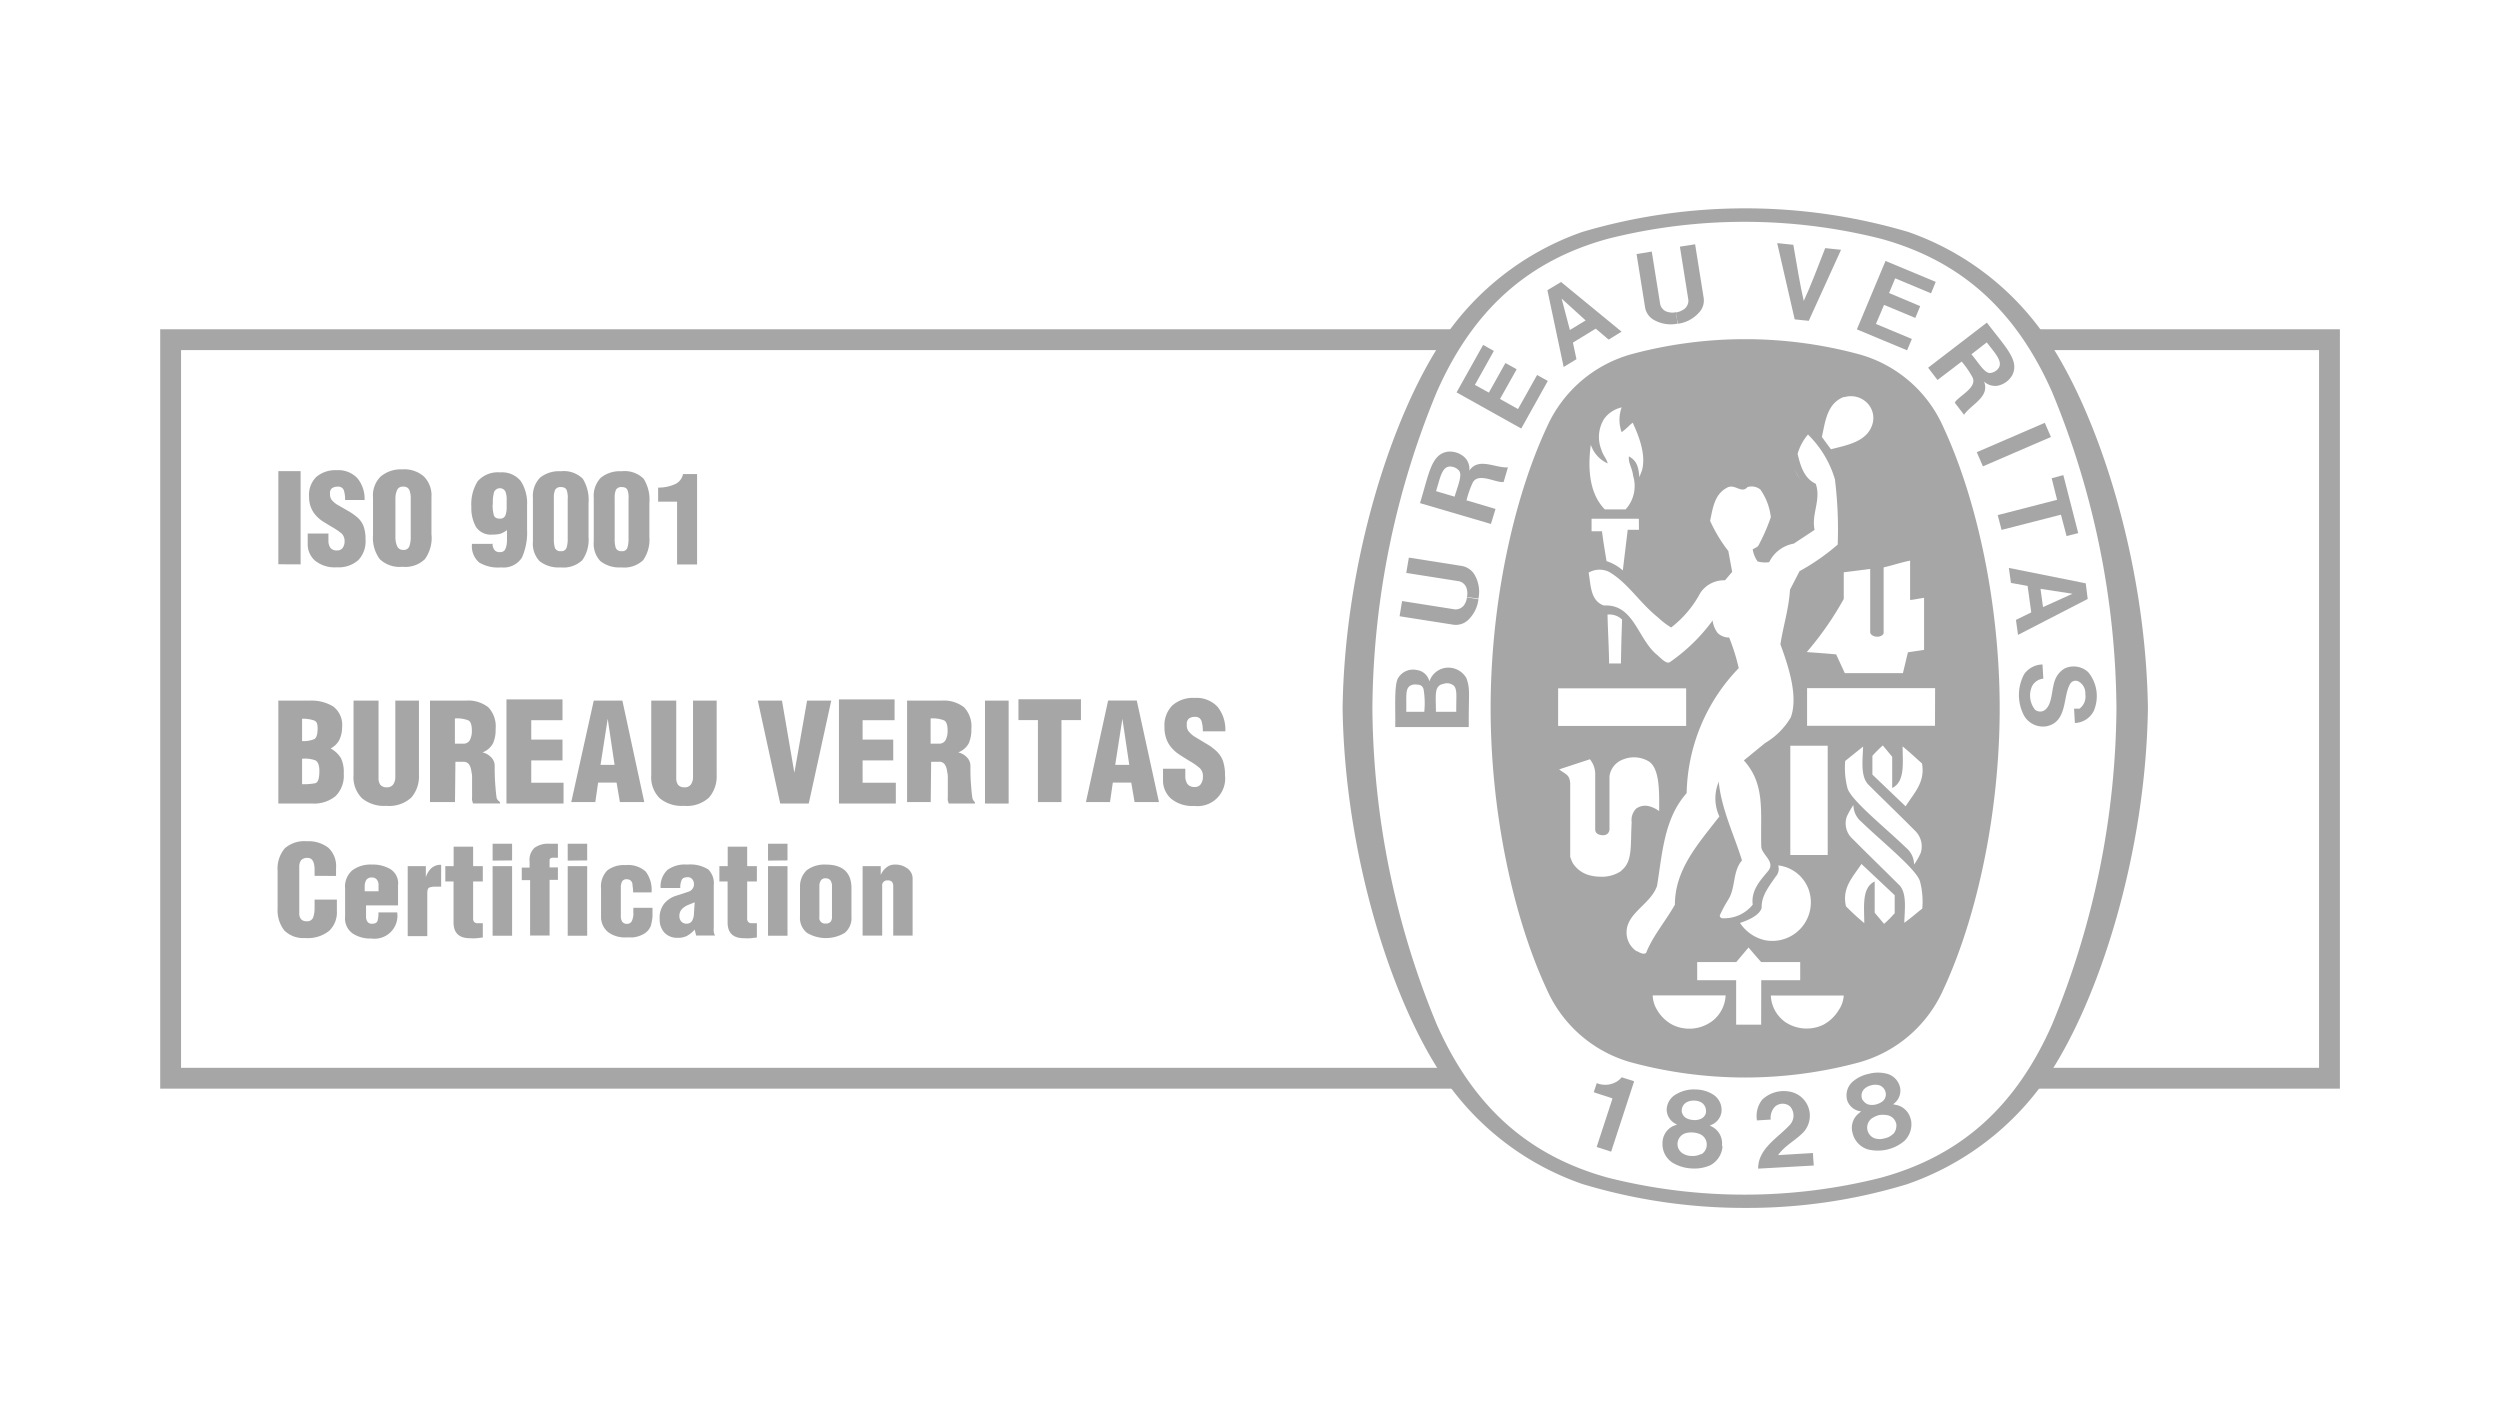 <?xml version="1.0" encoding="UTF-8" standalone="no"?>
<svg id="Capa_1" data-name="Capa 1" xmlns="http://www.w3.org/2000/svg" viewBox="0 0 240 136"><defs><style>.cls-1{opacity:0.35;}.cls-2{fill:none;stroke:#000;stroke-miterlimit:10;stroke-width:2px;}</style></defs><title>bureau-veritas</title><g class="cls-1"><polyline class="cls-2" points="139.83 103.51 16.38 103.51 16.38 32.61 139.7 32.61"/><polyline class="cls-2" points="195.51 32.61 223.63 32.61 223.63 103.51 195.25 103.51"/><path d="M196.44,32.41A26.67,26.67,0,0,0,183.2,22.27a55.13,55.13,0,0,0-31.31,0,26.73,26.73,0,0,0-13.24,10.14c-5,7.32-9.56,21.47-9.76,35.57v0c.2,14.1,4.74,28.26,9.76,35.57a26.62,26.62,0,0,0,13.24,10.11,53.77,53.77,0,0,0,15.54,2.3h.24a52.5,52.5,0,0,0,15.42-2.28,27,27,0,0,0,13.35-10.12c5-7.32,9.56-21.47,9.76-35.57v0C206,53.89,201.45,39.74,196.44,32.41ZM197,98.35c-3.45,7.84-8.72,12.61-16.47,14.72a53.59,53.59,0,0,1-26.12,0c-7.75-2.12-13-6.89-16.48-14.72A80.74,80.74,0,0,1,131.75,68a80.74,80.74,0,0,1,6.18-30.37c3.45-7.83,8.72-12.61,16.48-14.72a53.59,53.59,0,0,1,26.12,0c7.75,2.12,13,6.89,16.47,14.72A80.74,80.74,0,0,1,203.18,68,80.63,80.63,0,0,1,197,98.35Z"/><path d="M172.85,46.15l-1.58,1.72c-.43-.4-.47-.45-.88-.89.8-.84.89-.93,1.83-1.94"/><path d="M168.78,112.19c0-1.94,1.87-2.92,3.06-4.22a1.31,1.31,0,0,0,.21-1.44.89.89,0,0,0-.61-.53,1.11,1.11,0,0,0-1,.2,1.52,1.52,0,0,0-.45,1.28l-1.32.08a2.52,2.52,0,0,1,.51-2,3,3,0,0,1,2.46-.79,2.35,2.35,0,0,1,1.52,3.89c-.79.84-1.82,1.3-2.46,2.23l3.35-.2c0,.41.05.81.07,1.2Z"/><path d="M156.86,103.79v.07l-2.19,6.7-1.39-.45,1.5-4.59,0-.08c-.56-.2-1.23-.39-1.78-.59l.29-.87a2.14,2.14,0,0,0,2-.2,2.11,2.11,0,0,0,.39-.36Z"/><path d="M181.76,108.83a1.55,1.55,0,0,1-.84.45,1.63,1.63,0,0,1-.95,0,1.1,1.1,0,0,1-.27-1.92,2.31,2.31,0,0,1,.68-.31,2.43,2.43,0,0,1,.75,0,1.08,1.08,0,0,1,.92.89,1.25,1.25,0,0,1-.29.92m-2.94-3.23a.92.92,0,0,1,.13-1.07,1.41,1.41,0,0,1,.69-.37,1.43,1.43,0,0,1,.79,0,.93.93,0,0,1,.61.89.85.85,0,0,1-.29.63,1.73,1.73,0,0,1-.67.32,1.53,1.53,0,0,1-.73,0,1,1,0,0,1-.53-.44m4.62,1.91a1.82,1.82,0,0,0-1.28-1.4l-.43-.09a1.57,1.57,0,0,0,.69-1.54,1.75,1.75,0,0,0-1.23-1.38,3.45,3.45,0,0,0-1.8,0,3.39,3.39,0,0,0-1.6.81,1.75,1.75,0,0,0-.44,1.79,1.57,1.57,0,0,0,1.32,1l-.33.28a1.79,1.79,0,0,0-.48,1.84,2.13,2.13,0,0,0,1.48,1.54,4,4,0,0,0,1.86,0,3.91,3.91,0,0,0,1.64-.84,2.22,2.22,0,0,0,.6-2.07"/><path d="M163.31,110.78a1.7,1.7,0,0,1-.93.19,1.57,1.57,0,0,1-.91-.29,1.07,1.07,0,0,1-.43-.88,1.1,1.1,0,0,1,.73-1,2.16,2.16,0,0,1,1.46.09,1.09,1.09,0,0,1,.61,1.12,1.05,1.05,0,0,1-.53.81m-1.84-4a.91.91,0,0,1,.44-1,1.47,1.47,0,0,1,.77-.16,1.35,1.35,0,0,1,.75.24,1,1,0,0,1,.32,1,.84.84,0,0,1-.47.51,1.44,1.44,0,0,1-.72.11,1.56,1.56,0,0,1-.71-.2.89.89,0,0,1-.39-.55m3.85,3.2a1.82,1.82,0,0,0-.8-1.72l-.37-.21a1.59,1.59,0,0,0,1.12-1.27,1.76,1.76,0,0,0-.76-1.67,3.22,3.22,0,0,0-1.72-.51A3.28,3.28,0,0,0,161,105a1.75,1.75,0,0,0-1,1.56,1.57,1.57,0,0,0,1,1.39l-.4.16a1.81,1.81,0,0,0-1,1.62,2.11,2.11,0,0,0,1,1.91,3.91,3.91,0,0,0,1.78.53,3.81,3.81,0,0,0,1.82-.31,2.24,2.24,0,0,0,1.16-1.79"/><path d="M178.43,34a42,42,0,0,0-10.84-1.44h-.12A42,42,0,0,0,156.63,34a12.57,12.57,0,0,0-8.13,7c-3.26,7-5.4,17.08-5.4,27s2.14,20,5.4,27a12.53,12.53,0,0,0,8.13,7,42,42,0,0,0,10.84,1.44h.12a42,42,0,0,0,10.84-1.44,12.53,12.53,0,0,0,8.13-7c3.26-7,5.41-17.07,5.41-27s-2.15-20-5.41-27A12.47,12.47,0,0,0,178.43,34Zm1.81,27.13c.11,0,.59-.09.59-.4V54.47c.87-.2,1.72-.49,2.54-.65V57.6c.49-.05.73-.12,1.34-.21v5l-1.55.23-.48,2H177.1l-.83-1.8c-1.36-.12-1.46-.12-2.82-.22A30.46,30.46,0,0,0,177,57.5V54.94l2.54-.32v6.07c0,.22.31.43.63.43h.12Zm-3.2-23a2.2,2.2,0,0,1,2,.37,2.05,2.05,0,0,1,.73,2.16c-.48,1.74-2.42,2.06-4,2.47l-.87-1.18C175.23,40.46,175.39,38.74,177,38.11Zm-24.32,4.57h0a3,3,0,0,0,1.62,1.79c-.09-.43-.48-.83-.6-1.3a3.29,3.29,0,0,1,.27-3,2.87,2.87,0,0,1,1.67-1.08,3.46,3.46,0,0,0,0,2.38,6.83,6.83,0,0,0,.77-.67,3.38,3.38,0,0,1,.29-.24c.6,1.3,1.3,3.07.89,4.58l-.25.65c-.09-1.07-.27-1.58-1-2-.09.63.31,1.07.4,1.87a3.33,3.33,0,0,1-.72,3.22h-2C152.54,47.35,152.42,44.89,152.72,42.67Zm4.62,8.16h-1.08l-.47,3.9a4.37,4.37,0,0,0-1.56-.89c-.27-1.62-.29-1.74-.44-2.87h-1v-1.2h4.54Zm-7.76,15.22h12.29v3.61H149.58V66.06ZM154.32,59a1.75,1.75,0,0,1,1.4.48c-.07,2.07-.07,2-.11,4.21h-1.14v-.35C154.43,61.66,154.36,60.58,154.32,59Zm1.32,24.61a3.32,3.32,0,0,1-2.08.55,3.88,3.88,0,0,1-.87-.11A2.75,2.75,0,0,1,151,82.88l-.09-.17-.08-.21-.09-.23,0-.35V75.23c-.05-.85-.38-.86-1.06-1.36l.24-.09,2.71-.89a2.28,2.28,0,0,1,.51,1.52v5.22c0,.34.28.52.67.55s.66-.17.7-.54c0-2.34,0-3,0-5.13a2,2,0,0,1,1.3-1.6,2.78,2.78,0,0,1,2.34.11c1.2.58,1.14,2.94,1.13,4.85a2.72,2.72,0,0,0-1-.48,1.49,1.49,0,0,0-1.2.23,1.57,1.57,0,0,0-.44,1.33C156.51,81.19,156.76,82.71,155.64,83.58Zm1.49,7.72a2.17,2.17,0,0,1-.92-1.3c-.49-2.26,2.23-3.07,2.87-5,.51-3.14.67-6.45,2.84-8.89a17.73,17.73,0,0,1,5-12A19.84,19.84,0,0,0,166,61.2a1.52,1.52,0,0,1-1.11-.44,2.52,2.52,0,0,1-.48-1.19,17.25,17.25,0,0,1-4.11,4c-.28.16-.65-.17-1.18-.67-1.91-1.51-2.23-4.93-5.14-4.77-1.32-.45-1.26-2-1.47-3.16a2.11,2.11,0,0,1,1.88-.11c1.82,1,3,3,4.74,4.38a7.64,7.64,0,0,0,1.3,1,10.28,10.28,0,0,0,2.79-3.3,2.72,2.72,0,0,1,2.38-1.23l.69-.81-.37-2A14.27,14.27,0,0,1,164.17,50c.25-1.16.4-2.52,1.59-3.16.77-.48,1.4.61,2-.08A1.34,1.34,0,0,1,169,47,5.76,5.76,0,0,1,170,49.65a18.53,18.53,0,0,1-1.18,2.7c-.11.2-.37.25-.56.4a2.82,2.82,0,0,0,.47,1.15,2.75,2.75,0,0,0,1.11.07,3.24,3.24,0,0,1,2.36-1.78l2-1.32c-.32-1.54.65-2.9.11-4.43-1.16-.53-1.5-1.86-1.74-2.87a4.94,4.94,0,0,1,1-1.86l.07.08A10,10,0,0,1,176.15,46a39,39,0,0,1,.27,6.28,21.17,21.17,0,0,1-3.66,2.55l-.92,1.78c-.11,1.83-.65,3.47-.92,5.25.79,2.14,1.72,5,1,7a6.94,6.94,0,0,1-2.47,2.47L167.41,73c2.08,2.3,1.58,4.9,1.67,8.24,0,.8,1.42,1.47.65,2.39s-1.64,1.86-1.47,3.22a3.49,3.49,0,0,1-2.88,1.3.26.26,0,0,1-.28-.27,12.62,12.62,0,0,1,.81-1.51c.73-1.14.4-2.71,1.32-3.77-.76-2.47-1.91-4.77-2.22-7.41l0-.16a4.1,4.1,0,0,0,.05,3.35c-2,2.59-4.27,5.06-4.27,8.47-.87,1.55-2.12,3-2.76,4.62C157.79,91.68,157.38,91.44,157.14,91.3ZM172.21,45l.63,1.11C172.33,45.27,172.76,46.05,172.21,45Zm-1.5,38.08a3.54,3.54,0,0,1,2.87,2.18,3.7,3.7,0,0,1-4.14,5,3.89,3.89,0,0,1-2.4-1.66c.77-.25,1.86-.71,2.08-1.44-.05-1.16.73-2.1,1.34-3A1.1,1.1,0,0,0,170.72,83.12Zm1.16-1V71.59c1.51,0,2,0,3.59,0V82.08Zm-7.65,16.05a3.66,3.66,0,0,1-3.66.25,3.75,3.75,0,0,1-1.51-1.48,2.79,2.79,0,0,1-.39-1.34h7A3.3,3.3,0,0,1,164.23,98.13Zm4.85.24h-2.4V94.1h-3.74V92.36h3.75l1.18-1.4c.58.68.61.72,1.21,1.4h3.75V94.1h-3.74Zm7.49-1.48a3.83,3.83,0,0,1-1.51,1.48,3.69,3.69,0,0,1-3.66-.25A3.28,3.28,0,0,1,170,95.57h7A2.87,2.87,0,0,1,176.57,96.89Zm5.31-9.2c-.38.41-.51.57-1,1l-.9-1.07v-3c-1.26.61-1,2.4-1,4A23.43,23.43,0,0,1,177.21,87c-.4-1.79.67-2.8,1.49-4.06l3.19,3v1.76Zm-2.6-12.46c1.6,1.6,3.07,3,4.51,4.46a2.09,2.09,0,0,1,.61,2.19,6.73,6.73,0,0,1-.64,1.12,2.09,2.09,0,0,0-.75-1.6c-2-1.94-5.37-4.62-5.65-5.77a7.78,7.78,0,0,1-.21-2.58l1.72-1.38C178.81,73,178.62,74.43,179.28,75.23Zm5.26,12c-.57.44-1,.84-1.72,1.36.05-1.36.24-2.75-.41-3.55-1.6-1.6-3.06-3-4.5-4.46a2,2,0,0,1-.61-2.18,7.16,7.16,0,0,1,.64-1.12,2.09,2.09,0,0,0,.75,1.6c2,1.94,5.37,4.62,5.65,5.77A7.72,7.72,0,0,1,184.54,87.21Zm-1.59-9.82-3.19-3.05V72.56a13.33,13.33,0,0,1,1-1l.9,1.09v3c1.26-.62,1-2.42,1-4,.75.62,1.14,1,1.86,1.64C184.84,75.1,183.75,76.12,182.95,77.39Zm2.82-7.73H173.48V66.06h12.29Z"/><polygon points="190.36 44.77 196.89 41.95 196.3 40.59 189.77 43.41 190.36 44.77"/><path d="M173.64,30.8l3.1-6.82-1.52-.16c-.67,1.71-1.4,3.66-2.06,5.07-.36-1.52-.68-3.58-1-5.39l-1.55-.16,1.68,7.32Z"/><polygon points="148.59 36.57 147.56 36 145.73 39.27 144 38.3 145.6 35.45 144.52 34.85 142.93 37.69 141.59 36.95 143.41 33.69 142.38 33.11 139.83 37.67 146.04 41.14 148.59 36.57"/><path d="M140.78,65.11a2,2,0,0,0-2-1,1.93,1.93,0,0,0-1.56,1.31A1.42,1.42,0,0,0,136,64.32a1.66,1.66,0,0,0-1.74.71c-.47.6-.27,3.24-.32,4.77H141v-.52C141,66.48,141.14,66.15,140.78,65.11Zm-4,3.22H135c.05-1.63-.21-2.5.77-2.62.59,0,.76.09.89.44A8.08,8.08,0,0,1,136.73,68.33Zm3.07,0h-2c0-1.58-.21-2.51.73-2.68a1,1,0,0,1,1,.19C139.91,66.22,139.79,66.86,139.8,68.33Z"/><polygon points="198.39 51.46 199.51 51.18 198.08 45.61 196.96 45.91 197.48 47.98 191.78 49.45 192.15 50.87 197.85 49.41 198.39 51.46"/><path d="M158.79,30.72a3.27,3.27,0,0,0,2.26.35l-.16-1.1a1.46,1.46,0,0,1-.68,0,1,1,0,0,1-.83-.75l-.81-5.07-1.46.24.81,5.07A1.7,1.7,0,0,0,158.79,30.72Z"/><path d="M163.11,30a1.68,1.68,0,0,0,.43-1.48l-.81-5.07-1.46.23.81,5.09a1,1,0,0,1-.56,1,1.75,1.75,0,0,1-.64.23l.19,1.08A3.26,3.26,0,0,0,163.11,30Z"/><path d="M200.23,56l-7.38-1.48.2,1.44,1.6.29.35,2.54-1.47.72.2,1.44,6.69-3.45Zm-1.27,1h0l-2.83,1.28-.24-1.75,3.07.47Z"/><path d="M200.47,64.53a2.05,2.05,0,0,0-2.24-.37,2.15,2.15,0,0,0-.92,1.05c-.41,1-.24,2.46-1.07,3a.79.79,0,0,1-.87-.07,2.18,2.18,0,0,1-.29-2.27,1.38,1.38,0,0,1,1.08-.72l-.08-1.36a2.2,2.2,0,0,0-1.76.93,4.22,4.22,0,0,0,0,4,2.1,2.1,0,0,0,2.16,1c2.07-.44,1.51-3,2.31-4.15a.61.61,0,0,1,.73-.16,1.27,1.27,0,0,1,.67,1.23,1.43,1.43,0,0,1-.56,1.39l-.12,0-.16,0-.13,0h-.11l.08,1.38A2.12,2.12,0,0,0,201,68.25,3.61,3.61,0,0,0,200.47,64.53Z"/><path d="M139.67,58.5l-5.07-.8-.24,1.46,5.09.8a1.72,1.72,0,0,0,1.48-.43,3.28,3.28,0,0,0,1-2l-1.1-.19a1.73,1.73,0,0,1-.21.64A1,1,0,0,1,139.67,58.5Z"/><path d="M140.32,54.33l-5.07-.8L135,55l5.07.8a1,1,0,0,1,.76.83,1.67,1.67,0,0,1,0,.68l1.1.16a3.27,3.27,0,0,0-.35-2.26A1.78,1.78,0,0,0,140.32,54.33Z"/><path d="M151.34,34.48,151,32.89l2.19-1.34,1.24,1.05,1.24-.76-5.81-4.77-1.31.79,1.56,7.37Zm-1.43-5.82h0l2.31,2.1-1.51.92-.79-3Z"/><polygon points="183.54 32.54 180.09 31.1 180.87 29.27 183.87 30.52 184.34 29.39 181.35 28.13 181.94 26.72 185.38 28.16 185.83 27.06 181.01 25.05 178.26 31.62 183.08 33.63 183.54 32.54"/><path d="M143.57,48.86l-2.68-.8-.11,0a9.2,9.2,0,0,1,.57-1.66c.49-1.14,2.3,0,3-.13l.41-1.4c-1.22.07-2.84-1-3.71.32a1.52,1.52,0,0,0-.44-1.28,2.09,2.09,0,0,0-1.62-.55c-1.59.24-1.79,2.07-2.67,4.94l6.81,2Zm-3.93-1.18-1.78-.53c.39-1.22.56-2.44,1.42-2.36a1.13,1.13,0,0,1,.79.4C140.39,45.6,140,46.51,139.64,47.68Z"/><path d="M186,36.48l2.23-1.7.09-.07a8.73,8.73,0,0,1,1,1.44c.63,1.05-1.34,1.87-1.66,2.51l.89,1.16c.67-1,2.5-1.7,1.92-3.19a1.56,1.56,0,0,0,1.3.4,2.09,2.09,0,0,0,1.4-1c.73-1.42-.61-2.66-2.43-5.06L185.1,35.3Zm4.73-3.61c.76,1,1.64,1.88,1.08,2.54a1.16,1.16,0,0,1-.77.4c-.53,0-1-.85-1.78-1.8Z"/><path d="M26.72,54.17V45.23h2.14v8.95Z"/><path d="M31.53,51.27v.63a1.17,1.17,0,0,0,.19.69.74.74,0,0,0,.65.25.6.6,0,0,0,.53-.25,1.06,1.06,0,0,0,.18-.63,1,1,0,0,0-.27-.73,6.28,6.28,0,0,0-.87-.6c-.41-.24-.73-.44-1-.61a3.5,3.5,0,0,1-.66-.59,2.58,2.58,0,0,1-.45-.77,2.86,2.86,0,0,1-.16-1,2.41,2.41,0,0,1,.7-1.88,2.81,2.81,0,0,1,1.95-.64,2.5,2.5,0,0,1,2,.78A3.11,3.11,0,0,1,35,48H33.13a2.91,2.91,0,0,0-.12-.93.56.56,0,0,0-.59-.35.93.93,0,0,0-.55.15.56.56,0,0,0-.19.47v.12a.93.93,0,0,0,.15.52,2.55,2.55,0,0,0,.48.43l1.23.71a5.19,5.19,0,0,1,.81.59,2.11,2.11,0,0,1,.55.8,3.58,3.58,0,0,1,.19,1.27,2.61,2.61,0,0,1-.7,2,2.85,2.85,0,0,1-2.05.68,3,3,0,0,1-2.1-.64,2.08,2.08,0,0,1-.7-1.6v-1h2Z"/><path d="M41.43,51.37a3.5,3.5,0,0,1-.64,2.31,2.71,2.71,0,0,1-2.16.73,2.75,2.75,0,0,1-2.17-.73,3.43,3.43,0,0,1-.65-2.31V47.75a2.54,2.54,0,0,1,.73-2,3,3,0,0,1,2.09-.69,2.83,2.83,0,0,1,2.07.69,2.58,2.58,0,0,1,.72,2v3.62Zm-2-3.47a2.21,2.21,0,0,0-.13-.86.58.58,0,0,0-.6-.32.56.56,0,0,0-.58.33,2,2,0,0,0-.16.85v3.63a2.17,2.17,0,0,0,.16.89.6.6,0,0,0,.6.37.55.55,0,0,0,.58-.36,2.53,2.53,0,0,0,.13-.9Z"/><path d="M47.29,52.14a1,1,0,0,0,.14.6A.58.58,0,0,0,48,53a.5.5,0,0,0,.53-.33,2.16,2.16,0,0,0,.14-.83v-.95a2.21,2.21,0,0,1-.64.35,2.77,2.77,0,0,1-.75.08,1.7,1.7,0,0,1-1.58-.73,3.67,3.67,0,0,1-.45-1.92,4.18,4.18,0,0,1,.6-2.46A2.55,2.55,0,0,1,48,45.35a2.32,2.32,0,0,1,2,.84,3.93,3.93,0,0,1,.6,2.31v2.36a5.91,5.91,0,0,1-.49,2.66,2.08,2.08,0,0,1-2,.95A3.51,3.51,0,0,1,46,54a2.07,2.07,0,0,1-.69-1.79h1.95Zm0-3.71a4.11,4.11,0,0,0,.11,1q.1.36.59.36a.53.53,0,0,0,.53-.31,2.22,2.22,0,0,0,.12-.8V48a2,2,0,0,0-.13-.83.6.6,0,0,0-1.08.08,3.47,3.47,0,0,0-.12,1v.2Z"/><path d="M51.16,47.79a2.52,2.52,0,0,1,.68-1.93,2.91,2.91,0,0,1,2-.62,2.59,2.59,0,0,1,2.11.72,3.89,3.89,0,0,1,.55,2.34v3.25a3.42,3.42,0,0,1-.6,2.23,2.65,2.65,0,0,1-2.1.69,2.92,2.92,0,0,1-2-.6A2.42,2.42,0,0,1,51.16,52Zm3.35,0a2.26,2.26,0,0,0-.1-.71c-.07-.21-.25-.32-.56-.32a.57.57,0,0,0-.56.27,1.83,1.83,0,0,0-.12.76v4a2.57,2.57,0,0,0,.11.83.55.55,0,0,0,.56.29.5.5,0,0,0,.55-.33,2.66,2.66,0,0,0,.11-.79v-4Z"/><path d="M57,47.79a2.52,2.52,0,0,1,.68-1.93,2.91,2.91,0,0,1,2-.62,2.59,2.59,0,0,1,2.11.72,3.79,3.79,0,0,1,.55,2.34v3.25a3.42,3.42,0,0,1-.6,2.23,2.65,2.65,0,0,1-2.1.69,2.92,2.92,0,0,1-2-.6A2.42,2.42,0,0,1,57,52Zm3.35,0a2.26,2.26,0,0,0-.1-.71c-.07-.21-.25-.32-.56-.32a.57.57,0,0,0-.56.27,1.83,1.83,0,0,0-.12.76v4a2.57,2.57,0,0,0,.11.83.55.55,0,0,0,.56.29.5.5,0,0,0,.55-.33,2.66,2.66,0,0,0,.11-.79v-4Z"/><path d="M65,48.16H63.18V46.81a3.86,3.86,0,0,0,1.55-.3,1.35,1.35,0,0,0,.84-1h1.35v8.68H65Z"/><path d="M30.2,84.08v-.57c0-.76-.22-1.15-.66-1.15a.78.78,0,0,0-.64.23,1.12,1.12,0,0,0-.17.69v4.37a.86.86,0,0,0,.17.59.69.69,0,0,0,.55.2.59.59,0,0,0,.61-.36,2.64,2.64,0,0,0,.14-.92v-.8h2.14v1.1a2.44,2.44,0,0,1-.74,1.9,3.27,3.27,0,0,1-2.3.69,2.59,2.59,0,0,1-2-.72,3.14,3.14,0,0,1-.65-2.11V83.59a3,3,0,0,1,.68-2.14,2.81,2.81,0,0,1,2.11-.69,3.14,3.14,0,0,1,2.09.63,2.42,2.42,0,0,1,.73,1.95v.75Z"/><path d="M35.14,86.85V88a.84.84,0,0,0,.14.49.48.48,0,0,0,.42.19q.44,0,.54-.27a2.64,2.64,0,0,0,.09-.82h1.8a2.2,2.2,0,0,1-2.46,2.51,3.1,3.1,0,0,1-1.82-.49A1.76,1.76,0,0,1,33.13,88v-2.7a2.06,2.06,0,0,1,.68-1.74A2.9,2.9,0,0,1,35.68,83a3.3,3.3,0,0,1,1.82.45A1.6,1.6,0,0,1,38.21,85v1.92H35.14Zm1.2-1.28v-.65a.78.78,0,0,0-.16-.47.57.57,0,0,0-.49-.21.6.6,0,0,0-.53.24,1.24,1.24,0,0,0-.15.64v.44h1.34Z"/><path d="M40.88,83.15v1.08a1.91,1.91,0,0,1,.54-.89,1.33,1.33,0,0,1,.93-.32v2.1l-.27,0h-.29a1.66,1.66,0,0,0-.56.08c-.15.05-.21.24-.21.57v4.1H39.14V83.15h1.74Z"/><path d="M42.75,84.59V83.15h.8V81.28h1.87v1.87h.93v1.47h-.93v3.53a.51.51,0,0,0,.11.37.46.46,0,0,0,.33.11h.49V90l-.61.07a5,5,0,0,1-.61,0c-1.07,0-1.59-.51-1.59-1.52V84.62h-.8Z"/><path d="M47.29,82.62V81h1.87v1.6Zm0,7.21V83.15h1.87v6.68Z"/><path d="M50.89,84.49h-.8v-1.2h.75V82.7a1.58,1.58,0,0,1,.46-1.3A2.2,2.2,0,0,1,52.73,81h.83v1.34h-.4a.59.59,0,0,0-.29.05.2.2,0,0,0-.11.18v.7h.8v1.2h-.8v5.34H50.89Z"/><path d="M54.5,82.62V81h1.87v1.6Zm0,7.21V83.15h1.87v6.68Z"/><path d="M60.78,85.7v-.12c0-.25-.06-.51-.07-.76a.52.52,0,0,0-.52-.41.48.48,0,0,0-.47.21,1.21,1.21,0,0,0-.12.59v2.71a1,1,0,0,0,.13.56.54.54,0,0,0,.48.21.5.5,0,0,0,.43-.24,1.65,1.65,0,0,0,.16-.87v-.43h1.84c0,.22,0,.5,0,.82a4.67,4.67,0,0,1-.16.9,1.5,1.5,0,0,1-.6.74,2.59,2.59,0,0,1-1.13.38h-.63a2.69,2.69,0,0,1-1.72-.49A1.87,1.87,0,0,1,57.7,88V85.3a2.22,2.22,0,0,1,.59-1.73,2.59,2.59,0,0,1,1.76-.52,2.54,2.54,0,0,1,1.94.62,2.94,2.94,0,0,1,.56,2H60.78Z"/><path d="M66.69,89.24a2.91,2.91,0,0,1-.73.6,1.85,1.85,0,0,1-.89.19,1.68,1.68,0,0,1-1.27-.48,1.81,1.81,0,0,1-.47-1.3,2.19,2.19,0,0,1,.44-1.51A2.41,2.41,0,0,1,64.88,86l1.23-.4a.76.76,0,0,0,.35-1.19.53.53,0,0,0-.43-.2c-.31,0-.51.09-.59.27a1.68,1.68,0,0,0-.13.77H63.42a2.16,2.16,0,0,1,.67-1.75A2.9,2.9,0,0,1,66,83a3.23,3.23,0,0,1,2,.47A1.88,1.88,0,0,1,68.52,85v4.07a1.73,1.73,0,0,0,0,.35c0,.13.07.25.11.39H66.83Zm0-2.62L66,86.9a2,2,0,0,0-.35.21,1.22,1.22,0,0,0-.31.33,1,1,0,0,0-.12.51.75.75,0,0,0,.19.52.66.66,0,0,0,.52.2.56.56,0,0,0,.53-.31,1.48,1.48,0,0,0,.16-.69Z"/><path d="M69.06,84.59V83.15h.8V81.28h1.87v1.87h.93v1.47h-.93v3.53a.51.51,0,0,0,.11.37.46.46,0,0,0,.33.11h.49V90l-.61.07a5,5,0,0,1-.61,0c-1.07,0-1.59-.51-1.59-1.52V84.62h-.8Z"/><path d="M73.73,82.62V81H75.6v1.6Zm0,7.21V83.15H75.6v6.68Z"/><path d="M76.81,85.29a2.14,2.14,0,0,1,.64-1.75A2.83,2.83,0,0,1,79.27,83c1.64,0,2.47.76,2.47,2.27V88a1.83,1.83,0,0,1-.65,1.56,3.54,3.54,0,0,1-3.61,0A1.82,1.82,0,0,1,76.8,88V85.29Zm1.84,2.8a.55.55,0,0,0,.61.57.62.62,0,0,0,.44-.13.66.66,0,0,0,.17-.44v-3a.94.94,0,0,0-.14-.56.54.54,0,0,0-.47-.21.49.49,0,0,0-.46.21,1,1,0,0,0-.14.56v3Z"/><path d="M84.55,83.15V84a1.82,1.82,0,0,1,.54-.72A1.25,1.25,0,0,1,85.9,83a1.92,1.92,0,0,1,1.21.37,1.18,1.18,0,0,1,.5,1v5.45H85.75V85.07a.65.65,0,0,0-.11-.4.5.5,0,0,0-.41-.15.48.48,0,0,0-.54.55v4.75H82.81V83.15h1.74Z"/><path d="M26.72,77.14V67.26h3a4,4,0,0,1,2.28.57,2.22,2.22,0,0,1,.84,2A2.73,2.73,0,0,1,32.59,71a1.89,1.89,0,0,1-.85.85,2.61,2.61,0,0,1,1,.95A3.13,3.13,0,0,1,33,74.28a2.75,2.75,0,0,1-.79,2.15,3.24,3.24,0,0,1-2.23.71H26.72Zm2.28-6a2.57,2.57,0,0,0,1.18-.19c.2-.12.31-.45.31-1s-.12-.69-.35-.79A3.3,3.3,0,0,0,29,69v2.11Zm0,4.14a5.74,5.74,0,0,0,1.26-.09c.27-.07.4-.45.4-1.19,0-.52-.12-.84-.37-1A2.93,2.93,0,0,0,29,72.84v2.43Z"/><path d="M33.92,67.26h2.42V74.7a1.05,1.05,0,0,0,.18.65.77.77,0,0,0,.63.23.68.68,0,0,0,.61-.29,1.2,1.2,0,0,0,.19-.65V67.26h2.27V74.4a3.1,3.1,0,0,1-.73,2.16,3.13,3.13,0,0,1-2.41.8,3.31,3.31,0,0,1-2.33-.73,2.85,2.85,0,0,1-.81-2.23V67.26Z"/><path d="M43.68,77h-2.4V67.26H44.7a3.15,3.15,0,0,1,2.18.64,2.67,2.67,0,0,1,.7,2.08,3.2,3.2,0,0,1-.26,1.4,1.93,1.93,0,0,1-1,.85,1.64,1.64,0,0,1,.84.48,1.16,1.16,0,0,1,.33.83c0,.47,0,1,.05,1.68s.09,1.12.15,1.44A1,1,0,0,0,48,77v.13H45.41a2.41,2.41,0,0,1-.09-.31.85.85,0,0,1,0-.27V74.51c0-.16-.05-.33-.08-.54a1.47,1.47,0,0,0-.2-.57.64.64,0,0,0-.56-.27h-.76Zm0-5.61h.79a.67.67,0,0,0,.64-.35,1.88,1.88,0,0,0,.19-.88c0-.55-.11-.88-.33-1a3,3,0,0,0-1.3-.19V71.4Z"/><path d="M48.62,77.14v-10H54v2H51V71H54v2H51v2.14H54.1v2H48.62Z"/><path d="M54.84,77,57,67.26h2.75L61.85,77H59.51l-.32-1.87H57.42L57.15,77Zm3.5-8-.69,4.43H59Z"/><path d="M62.5,67.26h2.42V74.7a1.05,1.05,0,0,0,.18.65.77.77,0,0,0,.63.23.68.68,0,0,0,.61-.29,1.2,1.2,0,0,0,.19-.65V67.26h2.27V74.4a3.1,3.1,0,0,1-.73,2.16,3.13,3.13,0,0,1-2.41.8,3.31,3.31,0,0,1-2.33-.73,2.85,2.85,0,0,1-.81-2.23V67.26Z"/><path d="M74.9,77.14l-2.15-9.88h2.32l1.19,6.93,1.22-6.93h2.32l-2.16,9.88Z"/><path d="M80.54,77.14v-10h5.34v2H82.81V71h2.94v2H82.81v2.14H86v2H80.54Z"/><path d="M89.35,77H87.08V67.26h3.29a3.15,3.15,0,0,1,2.18.64,2.67,2.67,0,0,1,.7,2.08,3.2,3.2,0,0,1-.26,1.4,1.93,1.93,0,0,1-1,.85,1.64,1.64,0,0,1,.84.48,1.16,1.16,0,0,1,.33.83c0,.47,0,1,.05,1.68s.09,1.12.15,1.44a1,1,0,0,0,.23.35v.13H91.08a2.42,2.42,0,0,1-.09-.31.85.85,0,0,1,0-.27V74.51c0-.16-.05-.33-.08-.54a1.47,1.47,0,0,0-.2-.57.64.64,0,0,0-.56-.27h-.76Zm0-5.61h.79a.67.67,0,0,0,.64-.35,1.88,1.88,0,0,0,.19-.88c0-.55-.11-.88-.33-1a3,3,0,0,0-1.3-.19V71.4Z"/><path d="M94.56,77.14V67.26h2.27v9.88Z"/><path d="M97.77,67.13h6v2h-1.87V77H99.64V69.13H97.77Z"/><path d="M104.25,77l2.13-9.75h2.75L111.26,77h-2.34l-.32-1.87h-1.77L106.56,77Zm3.5-8-.69,4.43h1.35Z"/><path d="M113.79,73.8v.69a1.36,1.36,0,0,0,.2.77.83.83,0,0,0,.72.29.64.64,0,0,0,.57-.28,1.2,1.2,0,0,0,.2-.71,1.05,1.05,0,0,0-.29-.81,6.27,6.27,0,0,0-.95-.67q-.66-.4-1.08-.68a3.4,3.4,0,0,1-.72-.65,2.68,2.68,0,0,1-.48-.85,3.17,3.17,0,0,1-.17-1.11,2.69,2.69,0,0,1,.77-2.08A3,3,0,0,1,114.7,67a2.75,2.75,0,0,1,2.2.87,3.48,3.48,0,0,1,.73,2.34h-2.16a3.11,3.11,0,0,0-.13-1,.59.59,0,0,0-.62-.39.92.92,0,0,0-.58.16.64.64,0,0,0-.21.52v.13a.92.92,0,0,0,.17.57,2.67,2.67,0,0,0,.52.48l1.31.79a4.74,4.74,0,0,1,.86.65,2.51,2.51,0,0,1,.6.89,4.12,4.12,0,0,1,.21,1.42,2.65,2.65,0,0,1-2.95,2.94,3.19,3.19,0,0,1-2.24-.71,2.33,2.33,0,0,1-.76-1.78V73.8h2.14Z"/></g></svg>